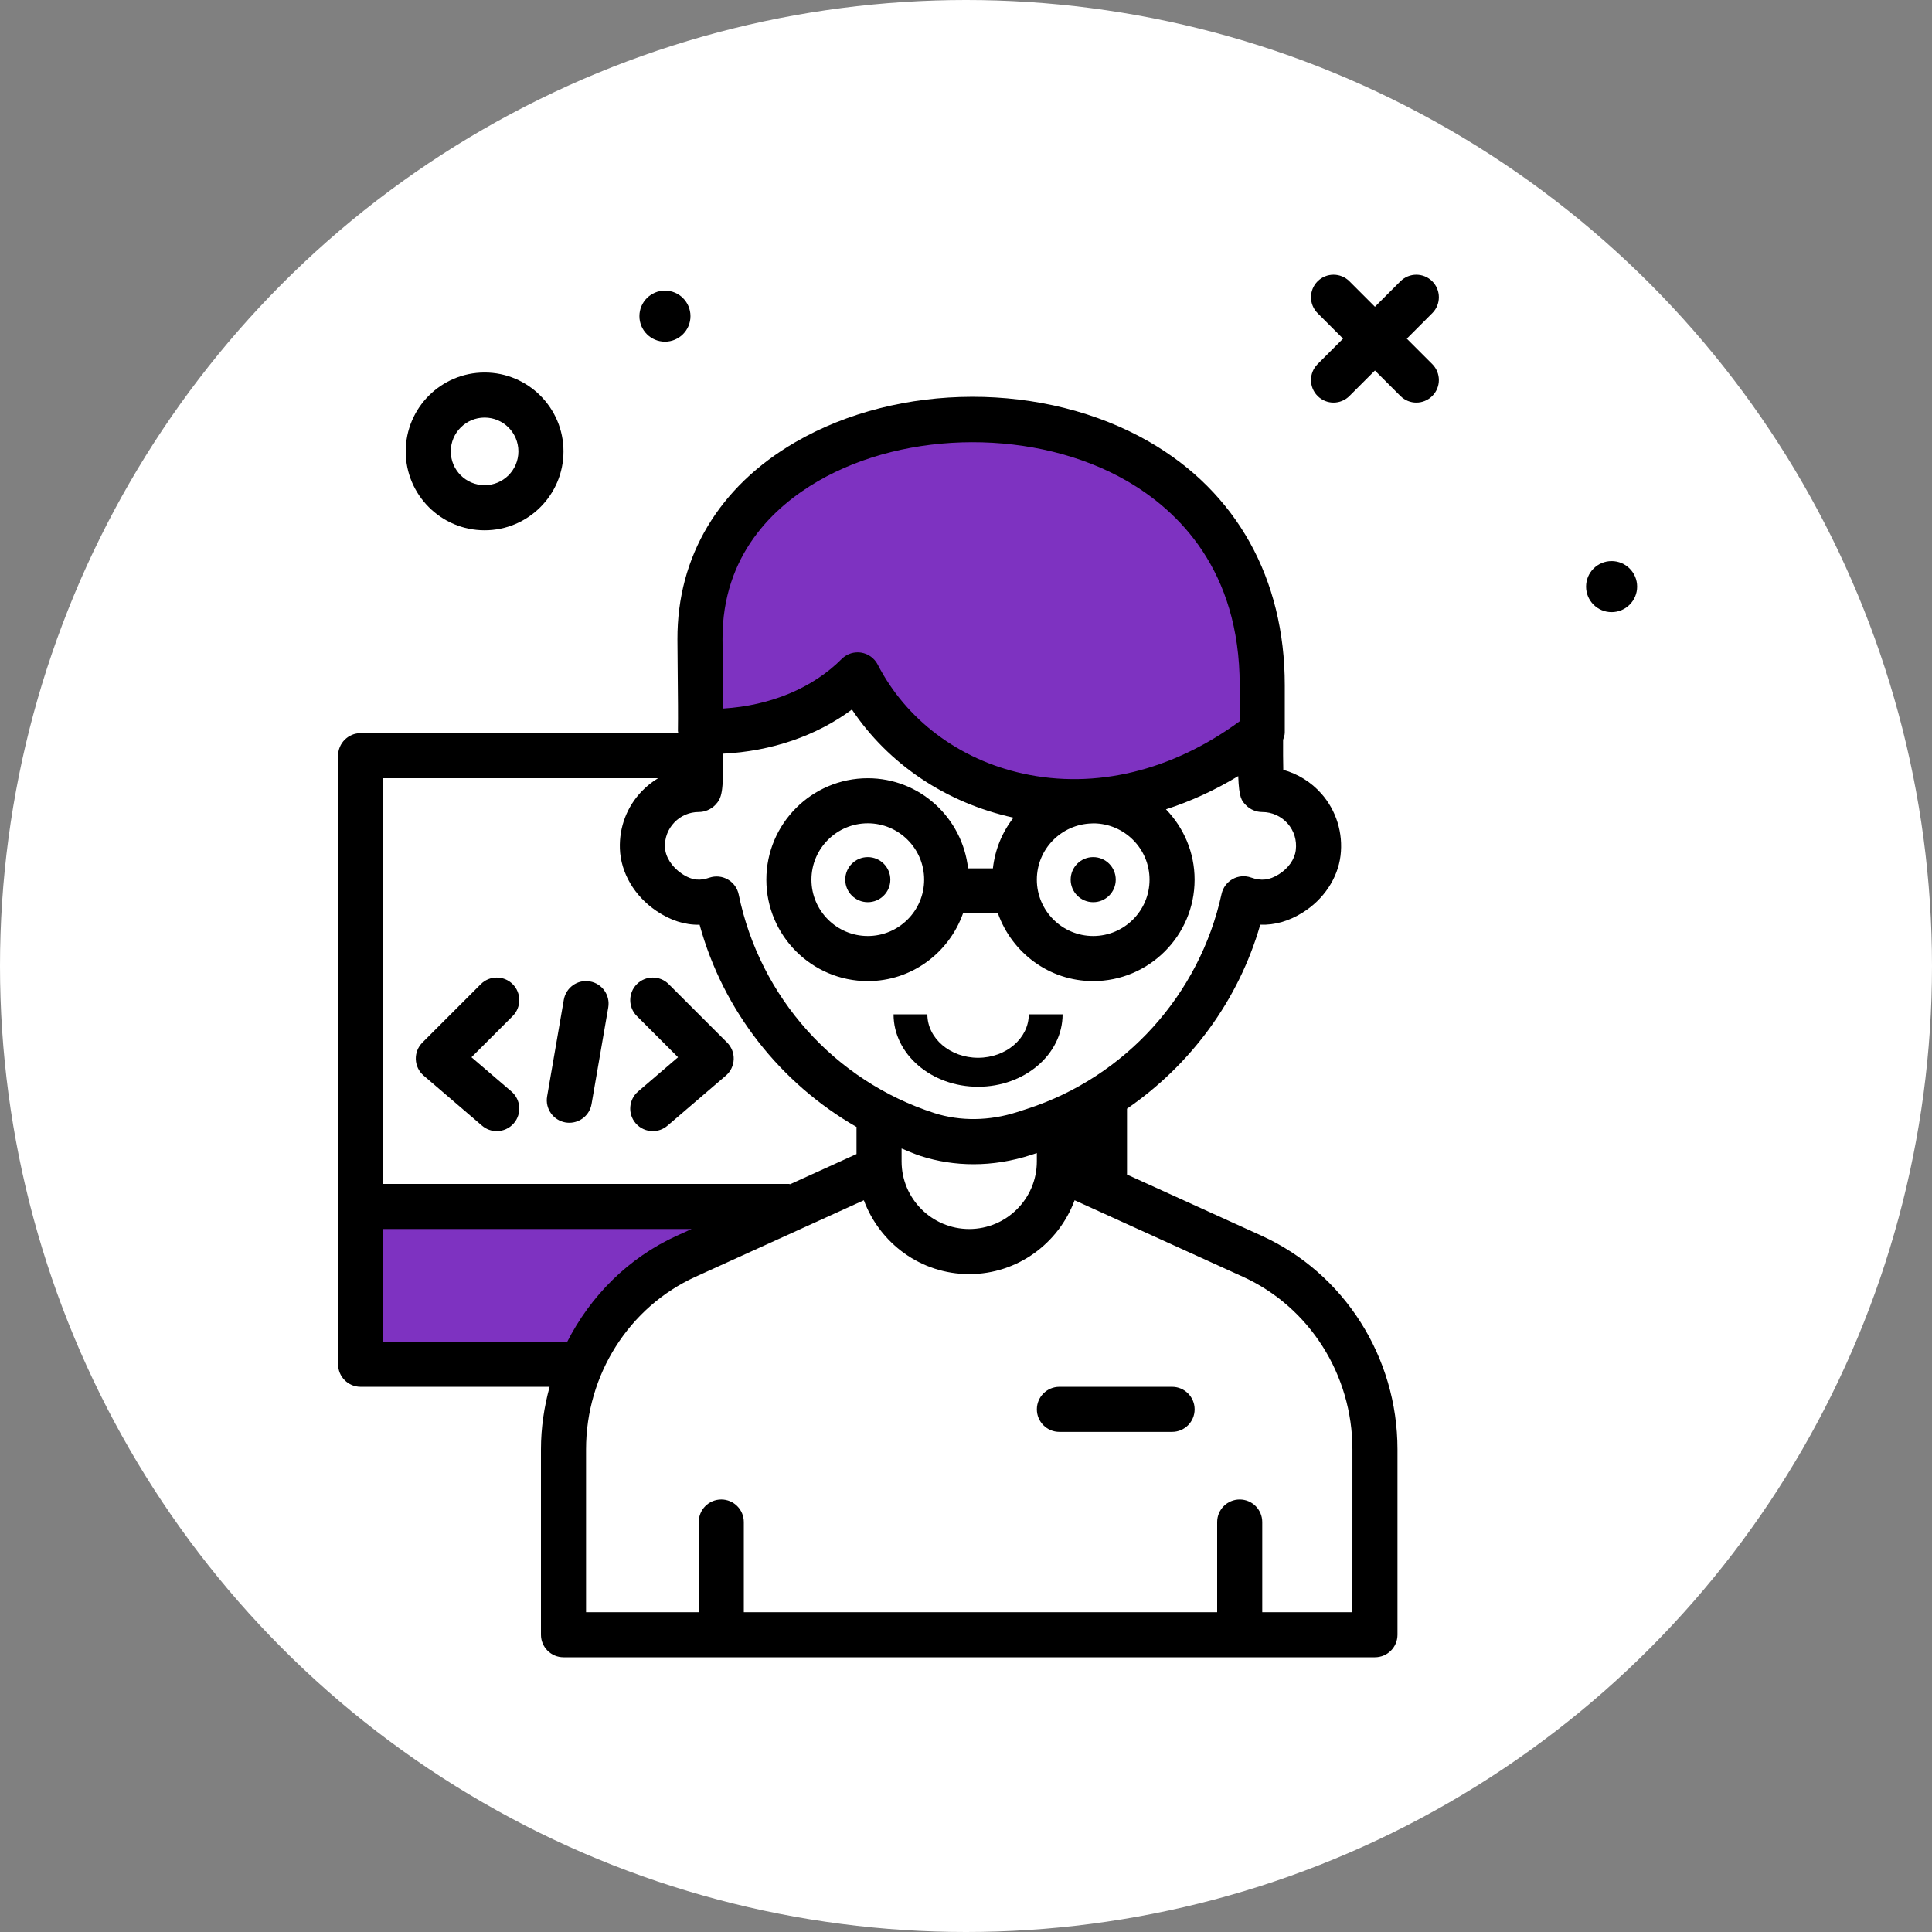 <?xml version="1.0" encoding="UTF-8"?> <svg xmlns="http://www.w3.org/2000/svg" width="80" height="80" viewBox="0 0 80 80" fill="none"><rect x="0" y="0" width="80" height="80" fill="#808080" stroke="none"/> <circle cx="40" cy="40" r="40" fill="white"></circle> <path d="M29 30.5V27L29.5 23L33 19.5L36 18L41 17.5L47 19L49.5 21.5L51 23.5L52 26.5V30L51 31.5L48 32.5L44.5 33L40 32.5L37 30L35 28.5L34 29L31 30L29 30.5Z" fill="#7E32C1"></path> <path d="M15 56.5V50H31L28 52L24.5 56.5H15Z" fill="#7E32C1"></path> <path d="M20.067 21.958C21.868 21.958 23.333 20.493 23.333 18.692C23.333 16.89 21.868 15.425 20.067 15.425C18.265 15.425 16.8 16.89 16.8 18.692C16.8 20.493 18.265 21.958 20.067 21.958ZM20.067 17.291C20.839 17.291 21.466 17.919 21.466 18.692C21.466 19.464 20.839 20.091 20.067 20.091C19.294 20.091 18.666 19.464 18.666 18.692C18.666 17.919 19.294 17.291 20.067 17.291Z" fill="black"></path> <path d="M66.733 25.347C67.316 25.347 67.79 24.874 67.79 24.29C67.79 23.707 67.317 23.233 66.733 23.233C66.149 23.233 65.676 23.707 65.676 24.29C65.676 24.874 66.149 25.347 66.733 25.347Z" fill="black"></path> <path d="M27.534 14.148C28.117 14.148 28.591 13.675 28.591 13.091C28.591 12.507 28.117 12.034 27.534 12.034C26.95 12.034 26.477 12.507 26.477 13.091C26.477 13.675 26.95 14.148 27.534 14.148Z" fill="black"></path> <path d="M54.559 16.397C54.741 16.579 54.98 16.671 55.218 16.671C55.457 16.671 55.696 16.579 55.878 16.397L56.933 15.342L57.988 16.397C58.17 16.579 58.409 16.671 58.647 16.671C58.886 16.671 59.125 16.579 59.307 16.397C59.672 16.033 59.672 15.442 59.307 15.077L58.253 14.023L59.307 12.968C59.672 12.604 59.672 12.013 59.307 11.648C58.943 11.284 58.352 11.284 57.988 11.648L56.933 12.703L55.878 11.648C55.514 11.284 54.923 11.284 54.559 11.648C54.194 12.013 54.194 12.604 54.559 12.968L55.613 14.023L54.559 15.077C54.194 15.442 54.194 16.032 54.559 16.397Z" fill="black"></path> <path d="M52.239 51.169L46.667 48.636V45.908C49.302 44.094 51.287 41.416 52.185 38.289C52.792 38.313 53.377 38.139 53.941 37.787C54.807 37.248 55.393 36.368 55.508 35.435C55.623 34.5 55.334 33.562 54.714 32.861C54.291 32.383 53.742 32.044 53.138 31.877C53.13 31.522 53.127 31.069 53.13 30.634C53.164 30.536 53.2 30.436 53.2 30.33V28.372C53.2 23.955 51.204 20.374 47.579 18.289C43.257 15.802 37.232 15.812 32.926 18.314C29.768 20.15 28.037 23.048 28.051 26.474L28.063 27.976C28.072 28.826 28.08 29.639 28.071 30.271C28.071 30.302 28.085 30.328 28.087 30.358H14.933C14.418 30.358 14 30.776 14 31.291V49.958V56.491C14 57.007 14.418 57.425 14.933 57.425H22.758C22.531 58.257 22.4 59.124 22.4 60.014V67.691C22.4 68.206 22.818 68.624 23.333 68.624H56.933C57.449 68.624 57.867 68.206 57.867 67.691V60.014C57.867 56.194 55.657 52.722 52.239 51.169ZM37.333 47.557C37.596 47.66 37.85 47.78 38.121 47.867C38.828 48.095 39.564 48.208 40.309 48.208C41.101 48.208 41.903 48.08 42.693 47.824L42.933 47.746V48.091C42.933 49.635 41.677 50.891 40.133 50.891C38.589 50.891 37.333 49.635 37.333 48.091V47.557ZM53.316 34.097C53.586 34.402 53.706 34.796 53.655 35.207C53.609 35.586 53.346 35.958 52.954 36.203C52.561 36.448 52.229 36.487 51.804 36.337C51.552 36.248 51.274 36.27 51.04 36.401C50.806 36.532 50.639 36.756 50.582 37.018C49.673 41.191 46.588 44.599 42.533 45.914L42.118 46.048C40.976 46.418 39.759 46.433 38.693 46.091C34.566 44.762 31.46 41.294 30.588 37.039C30.534 36.777 30.371 36.551 30.139 36.418C29.907 36.284 29.63 36.257 29.376 36.342C29.017 36.464 28.683 36.482 28.228 36.175C27.814 35.895 27.548 35.474 27.534 35.077C27.52 34.692 27.659 34.328 27.926 34.052C28.192 33.776 28.55 33.624 28.933 33.624C29.185 33.624 29.437 33.517 29.613 33.337C29.893 33.048 29.963 32.794 29.929 31.209C31.946 31.11 33.814 30.467 35.276 29.38C36.788 31.637 39.167 33.244 41.958 33.856C41.961 33.857 41.964 33.857 41.967 33.858C41.502 34.453 41.202 35.17 41.114 35.958H40.086C39.85 33.864 38.089 32.225 35.933 32.225C33.617 32.225 31.733 34.109 31.733 36.425C31.733 38.741 33.617 40.625 35.933 40.625C37.756 40.625 39.295 39.451 39.875 37.825H41.324C41.904 39.451 43.444 40.625 45.266 40.625C47.582 40.625 49.466 38.741 49.466 36.425C49.466 35.292 49.011 34.268 48.28 33.512C49.3 33.183 50.301 32.724 51.272 32.137C51.307 33.05 51.413 33.158 51.597 33.345C51.773 33.523 52.016 33.625 52.266 33.625C52.668 33.624 53.05 33.797 53.316 34.097ZM47.6 36.425C47.6 37.711 46.553 38.758 45.267 38.758C43.98 38.758 42.933 37.711 42.933 36.425C42.933 35.158 43.949 34.129 45.208 34.097C45.235 34.096 45.262 34.095 45.289 34.093C46.565 34.106 47.6 35.146 47.6 36.425ZM35.933 38.758C34.647 38.758 33.6 37.711 33.6 36.425C33.6 35.138 34.647 34.091 35.933 34.091C37.22 34.091 38.267 35.138 38.267 36.425C38.267 37.711 37.22 38.758 35.933 38.758ZM33.864 19.928C37.56 17.781 42.937 17.771 46.648 19.907C48.785 21.137 51.333 23.604 51.333 28.372V29.866C48.528 31.922 45.357 32.691 42.358 32.032C39.714 31.452 37.521 29.807 36.343 27.518C36.206 27.253 35.951 27.069 35.656 27.023C35.608 27.016 35.56 27.012 35.513 27.012C35.267 27.012 35.028 27.11 34.852 27.287C33.65 28.494 31.895 29.22 29.942 29.339C29.94 28.907 29.935 28.438 29.93 27.957L29.918 26.466C29.903 22.967 32.056 20.979 33.864 19.928ZM27.25 32.224C27.009 32.37 26.784 32.547 26.582 32.756C25.961 33.399 25.637 34.247 25.668 35.143C25.704 36.142 26.271 37.106 27.184 37.722C27.762 38.112 28.359 38.306 28.969 38.291C29.945 41.858 32.312 44.851 35.471 46.668C35.471 46.676 35.466 46.683 35.466 46.691V47.787L32.72 49.035C32.701 49.034 32.685 49.024 32.666 49.024H15.867V32.224L27.25 32.224ZM23.333 55.558H15.867V50.891H28.638L28.028 51.168C26.019 52.082 24.445 53.667 23.474 55.587C23.426 55.579 23.383 55.558 23.333 55.558ZM56 66.758H52.267V63.025C52.267 62.509 51.849 62.091 51.333 62.091C50.818 62.091 50.4 62.509 50.4 63.025V66.758H30.8V63.025C30.8 62.509 30.382 62.091 29.867 62.091C29.351 62.091 28.933 62.509 28.933 63.025V66.758H24.267V60.014C24.267 56.925 26.046 54.12 28.801 52.868L35.77 49.7C36.429 51.479 38.128 52.758 40.134 52.758C42.139 52.758 43.838 51.479 44.497 49.7L51.467 52.868C54.221 54.12 56.001 56.925 56.001 60.014L56 66.758Z" fill="black"></path> <path d="M45.267 37.358C45.783 37.358 46.201 36.94 46.201 36.425C46.201 35.909 45.783 35.491 45.267 35.491C44.752 35.491 44.334 35.909 44.334 36.425C44.334 36.94 44.752 37.358 45.267 37.358Z" fill="black"></path> <path d="M35.933 37.358C36.449 37.358 36.867 36.94 36.867 36.425C36.867 35.909 36.449 35.491 35.933 35.491C35.418 35.491 35 35.909 35 36.425C35 36.94 35.418 37.358 35.933 37.358Z" fill="black"></path> <path d="M48.534 57.425H43.867C43.352 57.425 42.934 57.843 42.934 58.358C42.934 58.874 43.352 59.291 43.867 59.291H48.534C49.049 59.291 49.467 58.874 49.467 58.358C49.467 57.843 49.049 57.425 48.534 57.425Z" fill="black"></path> <path d="M28.076 43.778L26.423 45.195C26.031 45.53 25.986 46.12 26.321 46.511C26.506 46.726 26.767 46.837 27.03 46.837C27.246 46.837 27.462 46.763 27.638 46.612L30.056 44.539C30.253 44.37 30.371 44.126 30.381 43.866C30.391 43.606 30.292 43.354 30.108 43.17L27.69 40.752C27.326 40.387 26.735 40.387 26.37 40.752C26.006 41.116 26.006 41.707 26.37 42.072L28.076 43.778Z" fill="black"></path> <path d="M19.961 46.612C20.137 46.763 20.353 46.837 20.568 46.837C20.831 46.837 21.093 46.726 21.277 46.511C21.613 46.12 21.568 45.53 21.176 45.195L19.523 43.778L21.229 42.072C21.593 41.707 21.593 41.116 21.229 40.752C20.864 40.387 20.273 40.387 19.909 40.752L17.491 43.17C17.307 43.354 17.208 43.606 17.218 43.866C17.228 44.126 17.346 44.37 17.544 44.539L19.961 46.612Z" fill="black"></path> <path d="M23.416 46.478C23.47 46.487 23.523 46.491 23.576 46.491C24.022 46.491 24.416 46.171 24.495 45.717L25.186 41.717C25.274 41.209 24.933 40.726 24.425 40.638C23.914 40.548 23.434 40.892 23.346 41.399L22.655 45.399C22.567 45.907 22.908 46.39 23.416 46.478Z" fill="black"></path> <path d="M40.5 45C42.43 45 44 43.654 44 42H42.6C42.6 42.992 41.658 43.8 40.5 43.8C39.342 43.8 38.4 42.992 38.4 42H37C37 43.654 38.57 45 40.5 45Z" fill="black"></path> </svg> 
